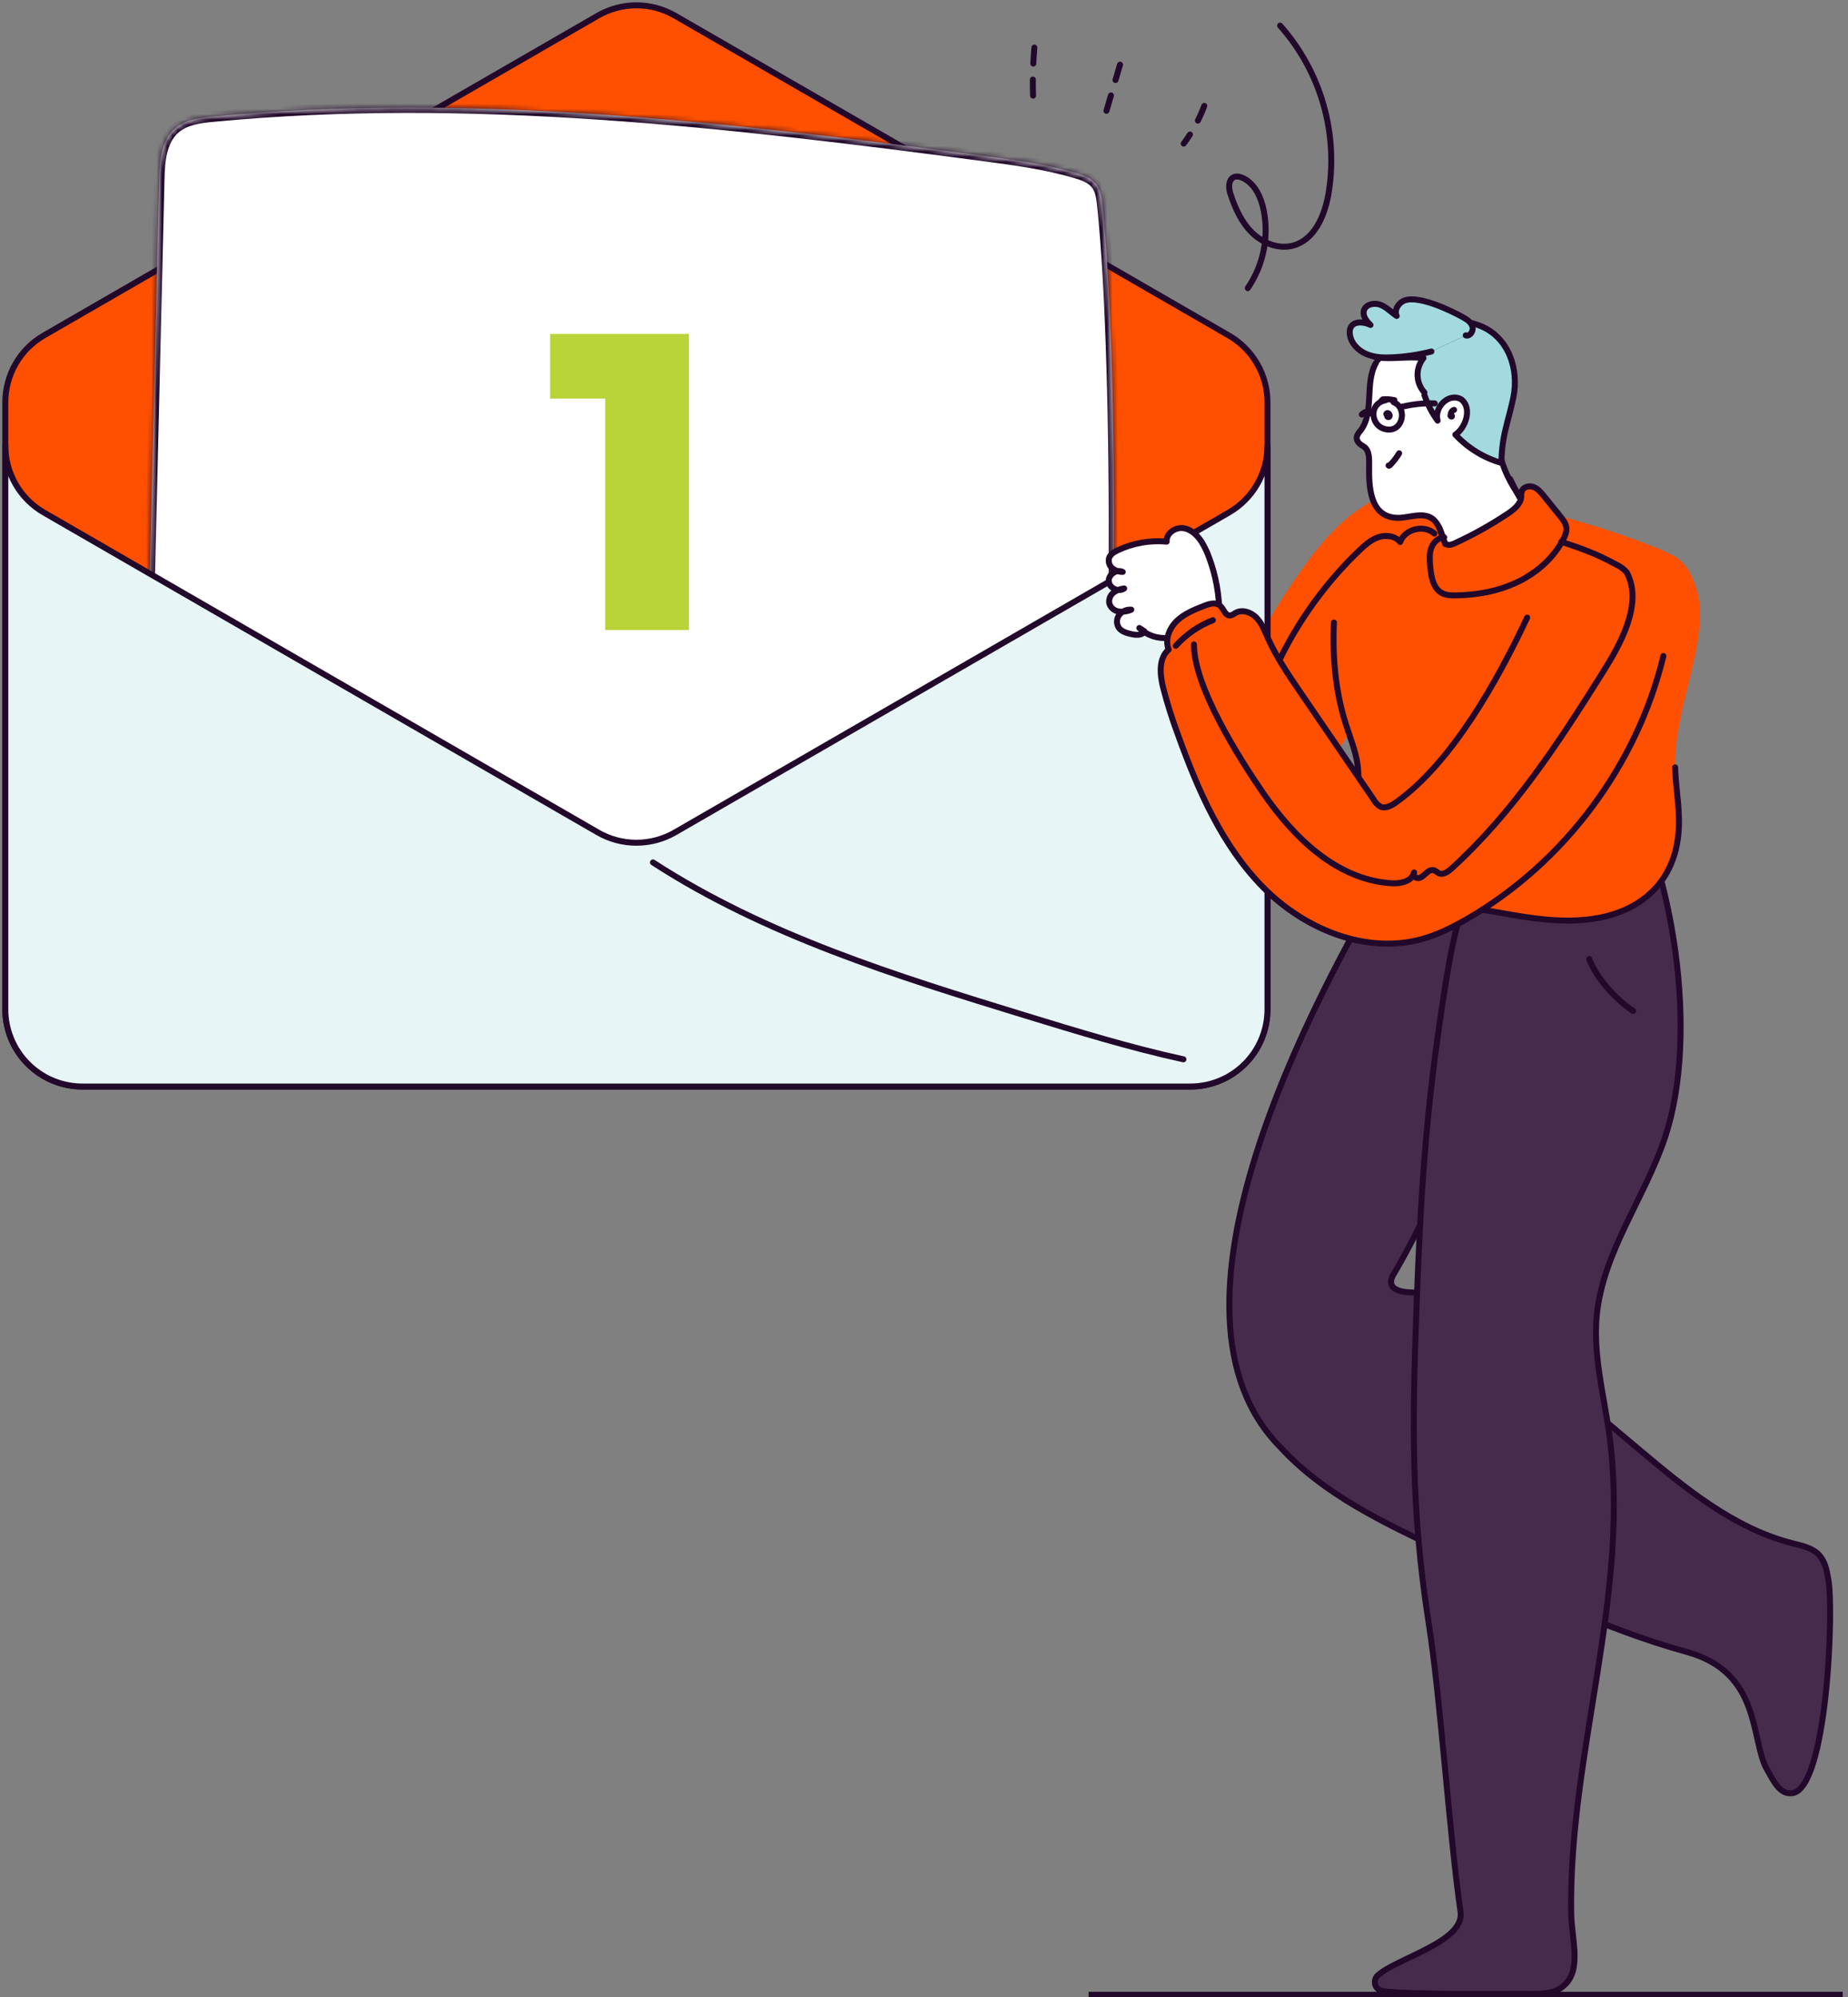 <?xml version="1.0" encoding="UTF-8"?> <svg xmlns="http://www.w3.org/2000/svg" width="348" height="376" viewBox="0 0 348 376" fill="none"><rect x="0" y="0" width="348" height="376" fill="#808080" stroke="none"/><path d="M262.108 92.855C254.886 94.999 249.554 101.04 245.182 107.175C240.276 114.06 236.054 121.407 232.575 129.111C233.906 121.829 235.245 114.51 235.44 107.107C235.498 106.566 235.412 106.019 235.192 105.521C234.93 105.049 234.307 104.734 233.831 104.989C234.874 103.77 234.135 101.715 232.74 100.92C231.345 100.125 229.616 100.268 228.049 100.609C226.753 100.891 225.485 101.291 224.262 101.801C223.538 102.045 222.891 102.474 222.387 103.046C221.929 103.654 221.817 104.58 222.323 105.146C218.573 107.396 217.733 112.353 216.893 116.654C215.105 125.804 211.553 134.654 211.16 143.983C210.998 146.427 211.237 148.88 211.865 151.246C212.788 154.254 214.513 156.953 216.856 159.054C219.019 161.03 221.685 162.526 224.58 162.983C228.383 163.583 232.301 162.35 235.541 160.268C238.781 158.187 241.417 155.308 243.869 152.345C249.614 145.409 254.55 137.84 258.58 129.786" fill="#FE5000"></path><path d="M215.221 91.608L220.471 87.483L224.22 86.171L226.47 86.546L228.158 87.858L229.658 91.046L230.783 97.795L230.22 101.17L227.22 103.233L222.346 99.483L221.408 97.42V96.108L219.346 96.67L218.596 96.108V94.983L219.346 93.108C218.158 93.483 216.646 93.858 215.596 93.858C214.546 93.858 214.908 92.358 215.221 91.608Z" fill="white"></path><path d="M227.735 103.046C229.1 102.649 230.086 101.385 230.491 100.02C230.896 98.655 230.802 97.2 230.614 95.79C230.398 94.154 230.056 92.537 229.591 90.953C228.691 87.436 226.516 85.538 222.8 86.453C221.214 86.866 219.8 87.769 218.454 88.703C217.194 89.562 215.919 90.492 215.15 91.808C214.73 92.52 214.625 93.683 215.398 93.957C215.642 94.026 215.899 94.036 216.148 93.983C217.712 93.771 219.221 93.262 220.595 92.483" stroke="#22092B" stroke-width="1.125" stroke-linecap="round" stroke-linejoin="round"></path><path d="M225.485 92.8C224.153 92.466 222.759 92.2 221.416 92.477C220.074 92.755 218.791 93.707 218.495 95.046C218.364 95.65 218.525 96.415 219.106 96.639C219.467 96.732 219.848 96.707 220.194 96.568L221.761 96.126C220.884 96.969 221.626 98.256 222.312 98.983" stroke="#22092B" stroke-width="1.125" stroke-linecap="round" stroke-linejoin="round"></path><path d="M221.664 139.15C221.165 142.63 220.775 146.241 221.78 149.609C222.785 152.976 225.53 156.062 229.028 156.403" stroke="#22092B" stroke-width="1.125" stroke-linecap="round" stroke-linejoin="round"></path><path d="M238.683 75.74V190.042C238.683 193.897 237.151 197.594 234.426 200.319C231.7 203.045 228.003 204.576 224.148 204.576H15.535C11.681 204.575 7.984 203.044 5.259 200.318C2.534 197.593 1.002 193.896 1.001 190.042V75.74C1.001 73.189 1.673 70.683 2.949 68.473C4.224 66.263 6.059 64.428 8.268 63.152L112.577 2.949C114.786 1.672 117.292 1 119.844 1C122.395 1 124.902 1.672 127.111 2.949L231.416 63.167C233.623 64.441 235.457 66.274 236.732 68.481C238.008 70.688 238.681 73.191 238.683 75.74Z" fill="#FE5000"></path><path d="M238.683 75.74V190.042C238.683 193.897 237.151 197.594 234.426 200.319C231.7 203.045 228.003 204.576 224.148 204.576H15.535C11.681 204.575 7.984 203.044 5.259 200.318C2.534 197.593 1.002 193.896 1.001 190.042V75.74C1.001 73.189 1.673 70.683 2.949 68.473C4.224 66.263 6.059 64.428 8.268 63.152L112.577 2.949C114.786 1.672 117.292 1 119.844 1C122.395 1 124.902 1.672 127.111 2.949L231.416 63.167C233.625 64.443 235.461 66.278 236.736 68.487C238.012 70.697 238.683 73.204 238.683 75.755V75.74Z" stroke="#22092B" stroke-width="1.125" stroke-linejoin="round"></path><mask id="path-8-inside-1_1404_214671" fill="white"><path d="M206.816 176.359C210.371 145.097 210.874 69.891 207.589 38.599C207.446 37.241 207.266 35.812 206.441 34.725C205.53 33.532 204.019 32.992 202.583 32.569C196.909 30.9 191.022 30.113 185.161 29.337C137.074 22.988 88.446 17.337 40.16 21.938C37.617 22.182 34.91 22.523 32.971 24.188C30.317 26.483 30.039 30.428 29.971 33.937L26.754 168.428"></path></mask><path d="M206.816 176.359C210.371 145.097 210.874 69.891 207.589 38.599C207.446 37.241 207.266 35.812 206.441 34.725C205.53 33.532 204.019 32.992 202.583 32.569C196.909 30.9 191.022 30.113 185.161 29.337C137.074 22.988 88.446 17.337 40.16 21.938C37.617 22.182 34.91 22.523 32.971 24.188C30.317 26.483 30.039 30.428 29.971 33.937L26.754 168.428" fill="white"></path><path d="M207.589 38.599L206.594 38.703H206.594L207.589 38.599ZM206.441 34.725L207.236 34.118L207.238 34.121L206.441 34.725ZM202.583 32.569L202.865 31.609L202.866 31.61L202.583 32.569ZM185.161 29.337L185.292 28.345L185.292 28.345L185.161 29.337ZM40.16 21.938L40.064 20.943L40.065 20.943L40.16 21.938ZM32.971 24.188L32.317 23.431L32.32 23.429L32.971 24.188ZM29.971 33.937L30.971 33.957L30.971 33.961L29.971 33.937ZM205.823 176.246C209.369 145.054 209.871 69.921 206.594 38.703L208.583 38.494C211.876 69.861 211.373 145.14 207.81 176.472L205.823 176.246ZM206.594 38.703C206.447 37.304 206.275 36.161 205.645 35.329L207.238 34.121C208.257 35.464 208.445 37.178 208.583 38.494L206.594 38.703ZM205.647 35.332C204.956 34.429 203.755 33.957 202.3 33.528L202.866 31.61C204.283 32.028 206.104 32.636 207.236 34.118L205.647 35.332ZM202.301 33.528C196.713 31.885 190.903 31.106 185.03 30.328L185.292 28.345C191.141 29.12 197.105 29.915 202.865 31.609L202.301 33.528ZM185.03 30.328C136.938 23.979 88.414 18.345 40.255 22.933L40.065 20.943C88.478 16.329 137.209 21.997 185.292 28.345L185.03 30.328ZM40.255 22.933C37.668 23.181 35.286 23.518 33.623 24.947L32.32 23.429C34.534 21.528 37.567 21.182 40.064 20.943L40.255 22.933ZM33.625 24.945C32.509 25.909 31.854 27.251 31.474 28.84C31.091 30.438 31.005 32.207 30.971 33.957L28.972 33.918C29.006 32.158 29.092 30.2 29.529 28.374C29.968 26.54 30.779 24.762 32.317 23.431L33.625 24.945ZM30.971 33.961L27.754 168.452L25.754 168.404L28.972 33.913L30.971 33.961Z" fill="#22092B" mask="url(#path-8-inside-1_1404_214671)"></path><path d="M8.268 96.498L112.577 156.72C114.786 157.995 117.293 158.666 119.844 158.666C122.395 158.666 124.901 157.995 127.111 156.72L231.416 96.498C233.626 95.223 235.461 93.388 236.737 91.178C238.012 88.969 238.684 86.462 238.683 83.91V75.739V190.041C238.683 193.896 237.151 197.593 234.426 200.318C231.7 203.044 228.003 204.575 224.148 204.575H15.535C11.681 204.574 7.984 203.043 5.259 200.317C2.534 197.592 1.002 193.895 1.001 190.041V83.921C1.003 86.471 1.675 88.975 2.951 91.183C4.226 93.39 6.06 95.223 8.268 96.498Z" fill="#E7F5F6"></path><path d="M8.268 96.497L112.577 156.719C114.786 157.994 117.293 158.665 119.844 158.665C122.395 158.665 124.901 157.994 127.111 156.719L231.416 96.497C233.626 95.222 235.461 93.387 236.737 91.177C238.012 88.968 238.684 86.461 238.683 83.909V190.029C238.683 193.884 237.151 197.58 234.426 200.306C231.7 203.032 228.003 204.563 224.148 204.563H15.535C11.681 204.562 7.984 203.03 5.259 200.305C2.534 197.579 1.002 193.883 1.001 190.029V83.909C1.001 86.461 1.672 88.967 2.948 91.177C4.224 93.387 6.059 95.222 8.268 96.497V96.497Z" stroke="#22092B" stroke-width="1.125" stroke-linejoin="round"></path><path d="M241.055 4.825C244.866 9.114 247.661 14.207 249.233 19.726C250.805 25.244 251.112 31.045 250.134 36.699C249.41 40.692 247.509 45.102 243.598 46.212C240.89 46.984 237.902 45.837 235.873 43.898C233.844 41.959 232.637 39.294 231.748 36.62C230.968 34.46 231.793 32.379 234.219 33.594C236.379 34.719 237.485 37.205 237.969 39.593C238.466 42.112 238.457 44.705 237.942 47.22C237.427 49.736 236.416 52.123 234.969 54.244" stroke="#22092B" stroke-width="1.125" stroke-linecap="round" stroke-linejoin="round"></path><path d="M222.851 199.44C212.764 197.231 202.875 194.19 193.002 191.168C168.786 183.739 144.221 176.15 122.963 162.373" stroke="#22092B" stroke-width="1.125" stroke-linecap="round" stroke-linejoin="round"></path><path d="M226.779 19.938C225.835 22.476 224.531 24.866 222.905 27.032" stroke="#22092B" stroke-width="1.125" stroke-linecap="round" stroke-linejoin="round" stroke-dasharray="3.02 3.02"></path><path d="M210.917 12.172C209.975 15.359 209.035 18.547 208.098 21.734" stroke="#22092B" stroke-width="1.125" stroke-linecap="round" stroke-linejoin="round" stroke-dasharray="3.02 3.02"></path><path d="M194.785 8.953C194.477 12.489 194.418 16.043 194.609 19.587" stroke="#22092B" stroke-width="1.125" stroke-linecap="round" stroke-linejoin="round" stroke-dasharray="3.02 3.02"></path><path d="M113.955 118.622V68.517L120.726 75.049H103.6V62.861H129.728V118.622H113.955Z" fill="#B8D438"></path><path d="M229.612 115.794C229.631 112.096 228.977 108.424 227.681 104.961C227.345 104.02 226.922 103.112 226.417 102.25C225.618 100.915 224.411 99.677 222.873 99.445C221.336 99.212 219.559 100.423 219.701 101.976C216.54 101.686 213.359 102.247 210.488 103.6C209.802 103.926 209.078 104.35 208.849 105.081C208.761 105.424 208.772 105.785 208.881 106.122C208.99 106.459 209.192 106.759 209.464 106.986C210.022 107.43 210.713 107.673 211.425 107.676C210.27 107.102 208.68 108.178 208.8 109.464C208.92 110.75 210.653 111.549 211.695 110.792C210.948 110.86 210.236 111.141 209.644 111.602C209.355 111.837 209.133 112.145 209.001 112.494C208.869 112.843 208.832 113.221 208.894 113.589C209.009 113.983 209.234 114.337 209.542 114.608C209.85 114.88 210.229 115.058 210.634 115.123C211.451 115.236 212.283 115.119 213.038 114.785C212.609 114.749 212.178 114.818 211.782 114.988C211.387 115.157 211.039 115.421 210.769 115.756C210.51 116.1 210.362 116.515 210.345 116.945C210.327 117.375 210.441 117.8 210.672 118.164C211.189 118.914 212.149 119.18 213.034 119.382C213.919 119.585 215.085 119.664 215.52 118.861L214.556 118.231C215.276 118.927 216.142 119.453 217.091 119.771C218.041 120.089 219.049 120.191 220.042 120.069" fill="white"></path><path d="M229.612 115.794C229.631 112.096 228.977 108.424 227.681 104.961C227.345 104.02 226.922 103.112 226.417 102.25C225.618 100.915 224.411 99.677 222.873 99.445C221.336 99.212 219.559 100.423 219.701 101.976C216.54 101.686 213.359 102.247 210.488 103.6C209.802 103.926 209.078 104.35 208.849 105.081C208.761 105.424 208.772 105.785 208.881 106.122C208.99 106.459 209.192 106.759 209.464 106.986C210.022 107.43 210.713 107.673 211.425 107.676C210.27 107.102 208.68 108.178 208.8 109.464C208.92 110.75 210.653 111.549 211.695 110.792C210.948 110.86 210.236 111.141 209.644 111.602C209.355 111.837 209.133 112.145 209.001 112.494C208.869 112.843 208.832 113.221 208.894 113.589C209.009 113.983 209.234 114.337 209.542 114.608C209.85 114.88 210.229 115.058 210.634 115.123C211.451 115.236 212.283 115.119 213.038 114.785C212.609 114.749 212.178 114.818 211.782 114.988C211.387 115.157 211.039 115.421 210.769 115.756C210.51 116.1 210.362 116.515 210.345 116.945C210.327 117.375 210.441 117.8 210.672 118.164C211.189 118.914 212.149 119.18 213.034 119.382C213.919 119.585 215.085 119.664 215.52 118.861L214.556 118.231C215.276 118.927 216.142 119.453 217.091 119.771C218.041 120.089 219.049 120.191 220.042 120.069" stroke="#22092B" stroke-width="1.125" stroke-linecap="round" stroke-linejoin="round"></path><path d="M262.293 162.627C251.707 180.134 242.453 198.625 236.502 218.24C230.877 236.828 226.685 256.829 241.219 272.586C249.333 281.379 260.515 286.625 271.131 291.71C286.22 298.936 301.542 306.578 317.692 311.029C331.833 314.925 329.594 327.734 332.785 333.224C333.91 335.129 335.035 337.724 337.225 337.623C338.991 337.548 340.075 335.691 340.72 334.045C343.72 326.426 345.595 305.037 344.222 296.964C343.971 295.464 343.6 293.889 342.561 292.771C341.297 291.406 339.336 291.012 337.536 290.555C326.478 287.739 317.336 280.187 308.603 272.845L285.028 253.038C279.463 248.362 273.269 243.439 265.998 243.337C264.318 243.311 261.985 243.011 261.948 241.331C261.989 240.773 262.183 240.237 262.51 239.783C273.047 221.87 279.009 201.7 284.848 181.762C287.803 171.69 290.653 160.369 285.684 151.126" fill="#472B4C"></path><path d="M262.292 162.627C247.064 188.429 215.574 246.866 241.219 272.586C249.333 281.379 260.515 286.625 271.131 291.71C286.22 298.936 301.542 306.578 317.692 311.029C331.833 314.925 329.594 327.734 332.785 333.224C333.91 335.129 335.035 337.724 337.225 337.623C344.151 337.713 345.448 301.846 344.222 296.964C343.971 295.464 343.599 293.889 342.561 292.771C341.297 291.406 339.336 291.012 337.536 290.555C326.478 287.739 317.336 280.187 308.602 272.845L285.028 253.038C279.463 248.362 273.268 243.439 265.997 243.337C264.317 243.311 261.985 243.011 261.947 241.331C261.988 240.773 262.183 240.237 262.51 239.783C273.047 221.87 279.009 201.7 284.848 181.762C287.802 171.69 290.652 160.369 285.684 151.126" stroke="#22092B" stroke-width="1.125" stroke-linecap="round" stroke-linejoin="round"></path><path d="M277.498 165.819C274.269 172.373 273.091 179.719 271.955 186.941C268.52 208.769 267.557 224.226 266.739 246.286C265.944 267.66 265.701 284.342 269.038 305.574C271.288 319.842 272.949 345.633 275.038 359.946C275.863 365.571 263.08 368.638 259.468 371.893C259.228 372.108 259.053 372.387 258.964 372.698C258.876 373.008 258.877 373.337 258.967 373.647C259.058 373.957 259.234 374.235 259.476 374.449C259.718 374.663 260.016 374.804 260.335 374.855C264.587 375.523 281.225 375.429 286.032 375.376C288.574 375.35 291.743 375.725 293.862 374.327C298.151 371.503 295.962 365.417 295.875 360.284C295.35 329.91 307.215 299.799 303 269.722C301.976 262.414 300 255.12 300.679 247.774C301.804 235.696 309.825 225.463 313.612 213.94C319.942 194.685 315.221 163.591 305.051 146.068" fill="#472B4C"></path><path d="M277.498 165.819C274.269 172.373 273.091 179.719 271.955 186.941C268.52 208.769 267.557 224.226 266.739 246.286C265.944 267.66 265.701 284.342 269.038 305.574C271.288 319.842 272.949 345.633 275.038 359.946C275.863 365.571 263.08 368.638 259.468 371.893C259.228 372.108 259.053 372.387 258.964 372.698C258.876 373.008 258.877 373.337 258.967 373.647C259.058 373.957 259.234 374.235 259.476 374.449C259.718 374.663 260.016 374.804 260.335 374.855C264.587 375.523 281.225 375.429 286.032 375.377C288.574 375.35 291.743 375.725 293.862 374.327C298.151 371.503 295.962 365.417 295.875 360.284C295.35 329.91 307.215 299.799 303 269.722C301.976 262.414 300 255.12 300.679 247.774C301.804 235.696 309.825 225.463 313.612 213.94C319.942 194.685 315.221 163.591 305.051 146.068" stroke="#22092B" stroke-width="1.125" stroke-linecap="round" stroke-linejoin="round"></path><path d="M313.02 103.569C301.32 98.835 289.098 95.51 276.613 93.666C270.872 92.815 263.863 91.982 258.587 94.915C250.694 99.313 251.53 109.85 251.2 117.207C250.908 123.65 251.466 130.167 253.45 136.365C254.256 138.896 255.291 141.379 255.651 143.996C256.262 148.496 254.849 153.134 256.064 157.495C257.35 162.126 261.448 165.692 266.034 167.77C270.62 169.847 275.72 170.661 280.723 171.542C286.179 172.506 291.683 173.582 297.222 173.271C302.76 172.959 308.452 171.073 311.992 167.057C315.247 163.367 316.301 158.339 316.151 153.558C316.053 150.528 315.521 147.517 315.457 144.483C315.281 136.013 318.749 127.872 319.867 119.465C320.242 116.634 320.347 113.712 319.492 110.975C318.637 108.238 317.373 105.501 314.591 104.357" fill="#FE5000"></path><path d="M240.772 124.612C244.54 116.767 249.69 109.662 255.974 103.64C257.046 102.616 258.19 101.6 259.592 101.135C260.995 100.67 262.734 100.891 263.668 102.039C264.564 99.59 268.168 98.701 270.11 100.452" stroke="#22092B" stroke-width="1.125" stroke-linecap="round" stroke-linejoin="round"></path><path d="M251.196 117.206C250.904 123.648 251.462 130.165 253.446 136.364C254.252 138.895 255.287 141.377 255.647 143.995C256.259 148.494 254.845 153.133 256.06 157.494C259.146 167.555 271.434 170.078 280.718 171.541C286.174 172.504 291.679 173.581 297.218 173.269C304.898 172.864 310.79 169.753 313.846 164.352C315.513 161.408 316.336 157.783 316.147 153.546C316.049 150.516 315.517 147.504 315.453 144.471" stroke="#22092B" stroke-width="1.125" stroke-linecap="round" stroke-linejoin="round"></path><path d="M259.105 68.337C256.915 72.184 258.895 77.602 256.184 81.086C255.897 81.385 255.673 81.74 255.528 82.128C255.314 82.938 255.903 83.576 256.701 84.003C257.95 84.697 257.826 86.471 257.826 87.693C257.808 90.003 257.826 92.489 258.741 94.653C259.491 96.426 261.055 97.364 262.952 97.488C264.85 97.611 266.856 96.662 268.75 97.18C270.249 97.589 270.962 98.987 271.408 100.364C271.854 101.74 272.042 102.43 272.462 103.817C272.568 104.341 272.83 104.82 273.212 105.193C273.737 105.617 274.487 105.568 275.15 105.482C277.673 105.11 280.097 104.239 282.281 102.922C284.465 101.604 286.364 99.865 287.87 97.806C288.177 97.458 288.352 97.014 288.365 96.55C288.264 96.095 288.023 95.683 287.675 95.373C284.907 92.227 283.051 88.248 282.088 84.183C280.558 77.722 283.483 69.27 278.514 63.855C277.322 62.574 275.771 61.682 274.063 61.298C271.164 60.703 268.153 60.983 265.412 62.101C262.997 63.057 259.877 64.917 259.476 67.751" fill="white"></path><path d="M259.105 68.336C256.915 72.184 258.895 77.602 256.184 81.086C255.897 81.385 255.673 81.74 255.528 82.128C255.314 82.938 255.903 83.576 256.701 84.003C257.95 84.697 257.826 86.47 257.826 87.693C257.766 91.544 257.913 97.236 262.952 97.487C264.876 97.607 266.856 96.662 268.75 97.18C270.249 97.588 270.962 98.987 271.408 100.363C271.854 101.74 272.042 102.43 272.462 103.817C272.568 104.34 272.83 104.82 273.212 105.193C273.737 105.617 274.487 105.568 275.15 105.482C277.673 105.11 280.097 104.239 282.281 102.921C284.465 101.604 286.364 99.865 287.87 97.806C288.597 96.872 288.496 96.197 287.675 95.372C276.662 82.417 285.556 72.169 278.514 63.874C275.237 60.3 269.623 60.473 265.412 62.119C262.997 63.075 259.877 64.935 259.476 67.77" stroke="#22092B" stroke-width="1.125" stroke-linecap="round" stroke-linejoin="round"></path><path d="M261.051 77.946C261.31 77.428 261.951 78.152 261.595 78.482C261.463 78.598 261.193 78.504 261.22 78.328" stroke="#22092B" stroke-width="1.125" stroke-linecap="round" stroke-linejoin="round"></path><path d="M260.166 75.415C260.608 75.108 261.197 75.149 261.733 75.205C261.278 75.141 260.816 75.141 260.361 75.205C261.104 75.141 261.853 75.183 262.584 75.333L262.382 75.355" stroke="#22092B" stroke-width="1.125" stroke-linecap="round" stroke-linejoin="round"></path><path d="M273.815 77.17C273.338 77.267 273.065 77.961 273.222 78.385C273.271 78.445 273.38 78.456 273.413 78.385C273.462 78.224 273.245 78.197 273.14 78.261" stroke="#22092B" stroke-width="1.125" stroke-linecap="round" stroke-linejoin="round"></path><path d="M261.482 87.639C261.505 87.729 261.64 87.681 261.704 87.617C262.39 86.938 262.986 86.173 263.477 85.341" stroke="#22092B" stroke-width="1.125" stroke-linecap="round" stroke-linejoin="round"></path><path d="M268.239 74.384C268.813 76.105 269.649 77.726 270.718 79.191C270.514 78.299 270.659 77.363 271.121 76.574C271.584 75.785 272.33 75.201 273.208 74.943C273.538 74.847 273.884 74.82 274.225 74.864C274.566 74.909 274.893 75.024 275.187 75.202C275.937 75.704 276.245 76.701 276.245 77.594C276.24 78.423 276.04 79.239 275.659 79.976C275.278 80.712 274.729 81.348 274.055 81.831C276.443 84.392 279.489 86.248 282.86 87.197C282.608 87.126 282.86 84.524 282.901 84.231C283.019 83.157 283.203 82.091 283.452 81.04C283.928 78.951 284.558 76.915 284.982 74.8C286.047 69.487 284.104 63.551 278.821 61.387C275.529 60.034 271.85 60.367 268.442 61.012C265.033 61.657 261.535 62.925 259.067 65.512C258.64 65.958 258.268 66.734 258.756 67.117C258.922 67.228 259.115 67.291 259.315 67.301C262.206 67.676 265.157 67.057 268.055 67.409C267.302 68.333 266.905 69.496 266.937 70.687C266.969 71.878 267.427 73.018 268.228 73.9" fill="#A2DADF"></path><path d="M268.24 74.384C268.813 76.105 269.649 77.726 270.718 79.191C269.998 76.754 272.795 73.807 275.188 75.202C277.28 76.848 276.009 80.549 274.063 81.831C276.451 84.392 279.497 86.248 282.867 87.197C282.616 87.126 282.867 84.524 282.909 84.231C283.027 83.157 283.211 82.091 283.46 81.04C283.936 78.951 284.566 76.915 284.99 74.8C286.055 69.487 284.112 63.551 278.829 61.387C275.537 60.034 271.858 60.367 268.449 61.012C265.041 61.657 261.542 62.925 259.075 65.512C258.647 65.958 258.276 66.734 258.764 67.117C258.93 67.228 259.123 67.291 259.322 67.301C262.213 67.676 265.165 67.057 268.063 67.409C267.31 68.333 266.913 69.496 266.945 70.687C266.976 71.878 267.435 73.018 268.236 73.9" stroke="#22092B" stroke-width="1.125" stroke-linecap="round" stroke-linejoin="round"></path><path d="M260.913 75.365C257.508 75.988 258.119 80.735 261.46 80.877C264.269 81.009 264.981 76.711 262.431 75.729" stroke="#22092B" stroke-width="1.125" stroke-linecap="round" stroke-linejoin="round"></path><path d="M270.186 75.948C268.007 75.869 265.828 76.109 263.718 76.661" stroke="#22092B" stroke-width="1.125" stroke-linecap="round" stroke-linejoin="round"></path><path d="M256.447 78.041C256.747 77.742 257.178 77.4 257.621 77.592C257.748 77.68 257.885 77.753 258.03 77.809" stroke="#22092B" stroke-width="1.125" stroke-linecap="round" stroke-linejoin="round"></path><path d="M269.548 66.178C267.214 66.768 264.828 67.13 262.424 67.262C260.699 67.359 258.918 67.326 257.328 66.662C255.738 65.998 254.358 64.581 254.185 62.863C254.119 62.384 254.212 61.896 254.452 61.476C255.164 60.351 256.867 60.636 258.078 61.176C257.328 60.464 256.578 59.504 256.829 58.502C257.144 57.295 258.779 56.935 259.941 57.377C261.104 57.82 261.977 58.791 263.012 59.477C262.487 58.382 263.339 57.014 264.475 56.575C265.611 56.136 266.886 56.372 268.06 56.684C270.684 57.375 273.206 58.41 275.559 59.762C276.309 60.182 277.059 60.7 277.288 61.506C277.517 62.312 276.83 63.381 276.024 63.137" fill="#22092B"></path><path d="M269.547 66.18C267.213 66.77 264.827 67.133 262.423 67.264C260.698 67.362 258.917 67.328 257.327 66.664C255.737 66 254.357 64.583 254.185 62.866C253.937 60.507 256.288 60.327 258.077 61.178C257.327 60.466 256.577 59.506 256.828 58.505C257.143 57.297 258.778 56.937 259.94 57.38C261.103 57.822 261.976 58.793 263.011 59.48C262.486 58.385 263.338 57.016 264.474 56.577C267.099 55.553 273.136 58.396 275.555 59.764C276.305 60.184 277.054 60.702 277.283 61.508C277.512 62.314 276.826 63.383 276.02 63.139" fill="#A2DADF"></path><path d="M269.547 66.18C267.213 66.77 264.827 67.133 262.423 67.264C260.698 67.362 258.917 67.328 257.327 66.664C255.737 66 254.357 64.583 254.185 62.866C253.937 60.507 256.288 60.327 258.077 61.178C257.327 60.466 256.577 59.506 256.828 58.505C257.143 57.297 258.778 56.937 259.94 57.38C261.103 57.822 261.976 58.793 263.011 59.48C262.486 58.385 263.338 57.016 264.474 56.577C267.099 55.553 273.136 58.396 275.555 59.764C276.305 60.184 277.054 60.702 277.283 61.508C277.512 62.314 276.826 63.383 276.02 63.139" stroke="#22092B" stroke-width="1.125" stroke-linecap="round" stroke-linejoin="round"></path><path d="M271.963 101.17C270.808 101.192 269.852 102.179 269.492 103.274C269.132 104.369 269.23 105.561 269.335 106.712C269.507 108.587 269.875 110.77 271.536 111.658C272.323 112.078 273.257 112.108 274.161 112.097C278.147 112.041 282.163 111.31 285.759 109.588C289.355 107.867 292.508 105.111 294.365 101.579C294.74 100.874 295.062 100.079 294.957 99.299C294.852 98.519 294.323 97.837 293.832 97.214L290.731 93.382C290.184 92.703 289.606 91.994 288.777 91.687C287.949 91.379 286.85 91.66 286.565 92.485C286.485 92.855 286.446 93.232 286.449 93.61C286.302 94.96 285.099 95.916 283.974 96.678C280.779 98.817 277.417 100.696 273.921 102.295C273.351 102.561 272.574 102.775 272.173 102.295" fill="#FE5000"></path><path d="M271.963 101.17C270.808 101.192 269.852 102.179 269.492 103.274C269.132 104.369 269.23 105.561 269.335 106.712C269.507 108.587 269.875 110.77 271.536 111.658C272.323 112.078 273.257 112.108 274.161 112.097C278.147 112.041 282.163 111.31 285.759 109.588C289.355 107.867 292.508 105.111 294.365 101.579C294.74 100.874 295.062 100.079 294.957 99.299C294.852 98.519 294.323 97.837 293.832 97.214L290.731 93.382C290.184 92.703 289.606 91.994 288.777 91.687C287.949 91.379 286.85 91.66 286.565 92.485C286.485 92.855 286.446 93.232 286.449 93.61C286.302 94.96 285.099 95.916 283.974 96.678C280.779 98.817 277.417 100.696 273.921 102.295C273.351 102.561 272.574 102.775 272.173 102.295" stroke="#22092B" stroke-width="1.125" stroke-linecap="round" stroke-linejoin="round"></path><path d="M271.014 99.33C271.444 100.339 271.819 101.371 272.139 102.42" stroke="#22092B" stroke-width="1.125" stroke-linecap="round" stroke-linejoin="round"></path><path d="M284.375 90.184C284.982 91.476 285.642 92.742 286.354 93.982" stroke="#22092B" stroke-width="1.125" stroke-linecap="round" stroke-linejoin="round"></path><path d="M299.266 180.559C300.432 183.693 303.72 187.758 307.553 190.353" stroke="#22092B" stroke-width="1.125" stroke-linecap="round" stroke-linejoin="round"></path><path d="M257.151 176.466C257.008 176.342 256.832 176.657 256.975 176.781C257.117 176.905 257.349 176.852 257.511 176.781C259.22 176.19 260.869 175.437 262.434 174.531" stroke="#22092B" stroke-width="1.125" stroke-linecap="round" stroke-linejoin="round"></path><path d="M313.24 123.509C308.279 144.058 294.626 162.361 276.342 172.969C273.627 174.548 270.793 175.969 267.763 176.805C257.166 179.73 245.582 174.889 237.862 167.056C230.141 159.222 225.622 148.839 221.887 138.501C220.773 135.531 219.817 132.505 219.023 129.434C218.415 126.97 218.149 123.948 220.073 122.291C219.323 120.446 220.189 118.267 221.621 116.891C223.054 115.515 224.959 114.761 226.811 114.041C227.752 113.666 228.907 113.34 229.687 113.977C230.467 114.615 230.677 115.901 231.614 115.875C232.016 115.875 232.346 115.571 232.698 115.376C233.958 114.682 235.608 115.264 236.609 116.298C237.61 117.333 238.132 118.728 238.717 120.048C240.344 123.701 242.613 127.027 244.866 130.326L258.778 150.688C259.051 151.17 259.445 151.572 259.922 151.854C260.904 152.315 262.025 151.682 262.922 151.052C273.504 143.477 282.046 128.05 287.584 116.276" fill="#FE5000"></path><path d="M313.24 123.509C308.279 144.058 294.626 162.361 276.342 172.969C273.627 174.548 270.793 175.969 267.763 176.805C257.166 179.73 245.582 174.889 237.862 167.056C230.141 159.222 225.622 148.839 221.887 138.501C220.773 135.531 219.817 132.505 219.023 129.434C218.415 126.97 218.149 123.948 220.073 122.291C219.323 120.446 220.189 118.267 221.621 116.891C223.054 115.515 224.959 114.761 226.811 114.041C227.752 113.666 228.907 113.34 229.687 113.977C230.467 114.615 230.677 115.901 231.614 115.875C232.016 115.875 232.346 115.571 232.698 115.376C233.958 114.682 235.608 115.264 236.609 116.298C237.61 117.333 238.132 118.728 238.717 120.048C240.344 123.701 242.613 127.027 244.866 130.326L258.778 150.688C259.051 151.17 259.445 151.572 259.922 151.854C260.904 152.315 262.025 151.682 262.922 151.052C273.504 143.477 282.046 128.05 287.584 116.276" stroke="#22092B" stroke-width="1.125" stroke-linecap="round" stroke-linejoin="round"></path><path d="M221.416 121.589C223.336 119.46 225.725 117.808 228.394 116.763" stroke="#22092B" stroke-width="1.125" stroke-linecap="round" stroke-linejoin="round"></path><path d="M224.834 121.331C224.834 129.296 233.294 142.686 237.91 149.38C243.576 157.547 251.582 165.609 262.014 166.295C263.739 166.404 265.917 165.943 266.3 164.259C265.947 164.698 266.536 165.384 267.099 165.316C268.194 165.226 268.809 163.55 269.997 163.843C270.372 163.944 270.631 164.263 270.98 164.413C271.782 164.762 272.656 164.143 273.305 163.558C284.843 153.1 293.482 139.896 301.751 126.701C305.092 121.391 309.505 113.636 306.322 107.734C305.787 107.137 305.137 106.654 304.409 106.317C300.554 104.23 298.161 103.378 294 102" stroke="#22092B" stroke-width="1.125" stroke-linecap="round" stroke-linejoin="round"></path><path d="M204.998 375.5H347.002" stroke="#22092B"></path></svg> 